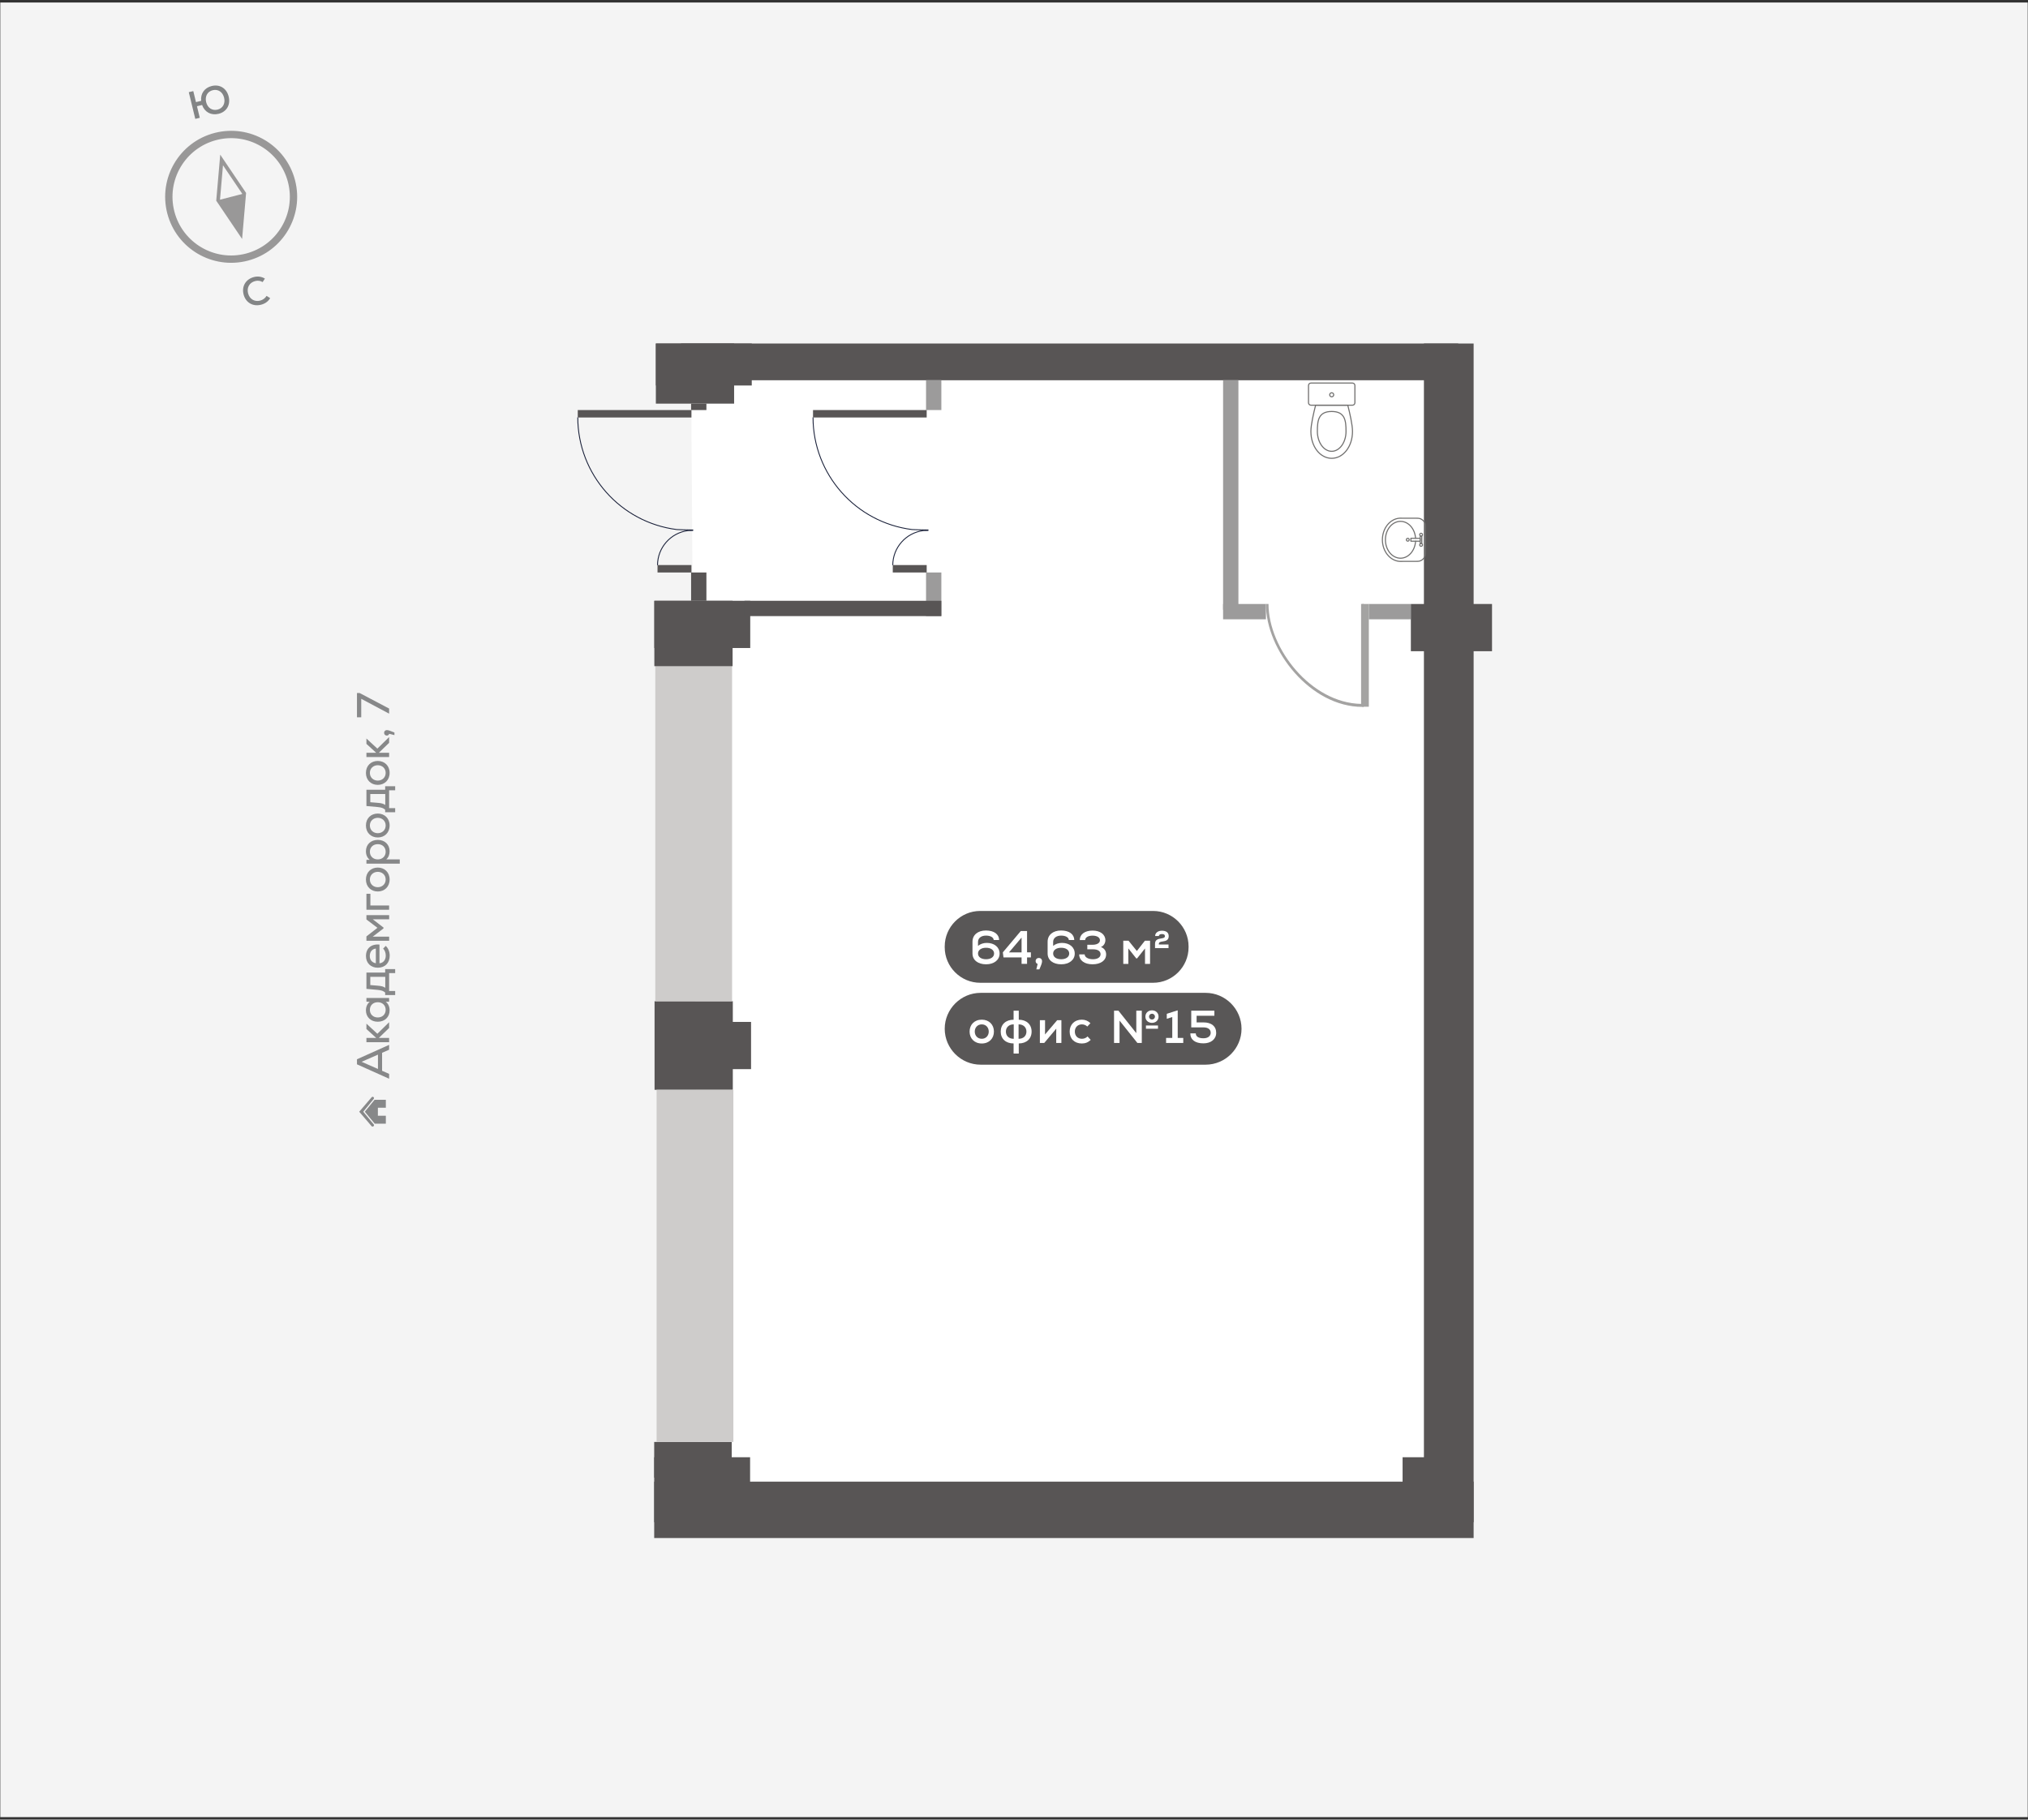<?xml version="1.0" encoding="utf-8"?>
<!-- Generator: Adobe Illustrator 27.0.1, SVG Export Plug-In . SVG Version: 6.00 Build 0)  -->
<svg version="1.0" id="Layer_1" xmlns="http://www.w3.org/2000/svg" xmlns:xlink="http://www.w3.org/1999/xlink" x="0px" y="0px"
	 viewBox="0 0 916.264 822.271" enable-background="new 0 0 916.264 822.271" xml:space="preserve">
<rect x="0" y="0" width="916.264" height="822.271" fill="#333333" stroke="none"/>
<g>
	<g>
		
			<rect id="XMLID_00000155863428777080219020000001051953196218202804_" x="0.132" y="1.135" fill="#F4F4F4" width="916" height="820"/>
	</g>
	<g>
		
			<path id="XMLID_00000046305564426653034780000002202066073999644077_" fill="none" stroke="#999898" stroke-width="3.31" stroke-miterlimit="10" d="
			M77.182,96.01c-3.906-15.055,5.133-30.426,20.188-34.332c15.056-3.906,30.427,5.133,34.333,20.188
			c3.906,15.056-5.133,30.426-20.189,34.332C96.458,120.104,81.087,111.065,77.182,96.01z"/>
		
			<polygon id="XMLID_00000016075687523648962910000004984392177431457721_" fill="none" stroke="#999898" stroke-width="1.655" stroke-linecap="round" stroke-miterlimit="10" points="
			108.762,105.589 98.549,90.467 100.123,72.287 110.335,87.409 		"/>
		<polygon id="XMLID_00000181077815870468660820000004006524096324305080_" fill="#999898" points="108.762,105.589 98.549,90.467 
			110.335,87.409 		"/>
		<g>
			<path fill="#838586" d="M110.058,133.073c-0.953-3.674,0.971-6.922,4.663-7.879c1.751-0.454,3.443-0.215,4.963,0.692l-1.02,1.583
				c-1.038-0.611-2.162-0.777-3.398-0.456c-2.558,0.664-3.858,2.925-3.182,5.535c0.678,2.609,2.914,3.953,5.471,3.289
				c1.202-0.311,2.249-1.078,2.876-2.12l1.637,1.005c-0.896,1.496-2.268,2.493-4.088,2.966
				C114.255,138.655,111.011,136.747,110.058,133.073z"/>
		</g>
		<g>
			<path fill="#838586" d="M103.323,43.66c0.914,3.758-0.968,6.898-4.588,7.779c-3.36,0.817-6.284-0.772-7.435-3.997l-2.309,0.562
				l1.271,5.222l-2.034,0.495l-2.934-12.064l2.033-0.495l1.212,4.981l2.344-0.57c-0.34-3.276,1.501-5.914,4.792-6.715
				C99.294,37.978,102.411,39.903,103.323,43.66z M101.255,44.163c-0.636-2.62-2.741-3.988-5.119-3.409
				c-2.395,0.583-3.635,2.764-2.998,5.384c0.638,2.619,2.741,3.988,5.137,3.405C100.652,48.965,101.892,46.783,101.255,44.163z"/>
		</g>
	</g>
	<g>
		<polygon fill="#FFFFFF" points="312.24,168.814 315.7,682.279 654.567,682.279 651.19,163.531 		"/>
		<rect x="295.569" y="669.535" fill="#585555" width="370.226" height="25.487"/>
		<rect x="295.569" y="651.6" fill="#585555" width="35.025" height="16.113"/>
		<rect x="295.735" y="452.45" fill="#585555" width="35.355" height="40.023"/>
		<rect x="296.067" y="298.837" fill="#CECCCB" width="34.691" height="153.613"/>
		<rect x="296.654" y="492.473" fill="#CECCCB" width="34.691" height="159.127"/>
		
			<rect id="XMLID_00000178886082960579168790000014656540262137643197_" x="307.692" y="155.23" fill="#585555" width="351.145" height="16.603"/>
		
			<rect id="XMLID_00000075130058014973847780000014921977969727301017_" x="633.701" y="658.51" fill="#585555" width="22.675" height="17.505"/>
		
			<rect id="XMLID_00000085940480800174445660000011671467003583710607_" x="643.337" y="155.232" fill="#585555" width="22.46" height="532.632"/>
		<rect x="552.6" y="171.833" fill="#9C9B9B" width="6.92" height="103.698"/>
		<rect x="618.447" y="272.937" fill="#9C9B9B" width="18.99" height="6.92"/>
		<rect x="552.6" y="272.937" fill="#9C9B9B" width="19.348" height="6.92"/>
		<g id="XMLID_00000131355900683186327590000015834042390943492281_">
			<g id="XMLID_00000171706910046463823740000005933975260305520557_">
				<path id="XMLID_00000016772224646005347170000015268377423844114361_" fill="#A4A3A2" d="M615.539,319.435h0.587v-46.499h-1.175
					v45.15c-22.59-0.423-41.829-24.998-41.829-45.15h-1.175C571.948,293.868,592.063,319.435,615.539,319.435z"/>
			</g>
			<g id="XMLID_00000075135784167804950480000003425633453057463743_">
				<polyline id="XMLID_00000072276573230835226700000010668615739857997244_" fill="#A4A3A2" points="615.539,319.364 
					618.447,319.364 618.447,272.937 615.539,272.937 				"/>
			</g>
		</g>
		<g id="XMLID_00000070096740279774374400000010529417317045427599_">
			
				<path id="XMLID_00000007397642129368603300000000736621270102421160_" fill="none" stroke="#71706F" stroke-width="0.492" stroke-linecap="round" stroke-linejoin="round" stroke-miterlimit="10" d="
				M594.404,183.102c-0.926,3.622-2.133,8.899-2.133,11.837c0,6.902,4.206,12.168,9.398,12.168c5.194,0,9.402-5.266,9.402-12.168
				c0-2.938-1.205-8.215-2.133-11.837L594.404,183.102z"/>
			
				<path id="XMLID_00000150092171374304903260000013976593977443148458_" fill="none" stroke="#71706F" stroke-width="0.492" stroke-linecap="round" stroke-linejoin="round" stroke-miterlimit="10" d="
				M592.284,173.098l18.775,0c0.601,0,1.094,0.489,1.094,1.09v7.824c0,0.602-0.492,1.09-1.094,1.09l-18.775,0
				c-0.602,0-1.095-0.488-1.095-1.09v-7.824C591.189,173.586,591.681,173.098,592.284,173.098z"/>
			
				<path id="XMLID_00000176743283143366514250000001858832680719371656_" fill="none" stroke="#71706F" stroke-width="0.492" stroke-linecap="round" stroke-linejoin="round" stroke-miterlimit="10" d="
				M608.145,194.939c0,4.967-2.898,8.997-6.475,8.997c-3.574,0-6.472-4.03-6.472-8.997c0-4.968,0.492-8.996,6.472-8.996
				C607.653,185.943,608.145,189.971,608.145,194.939z"/>
			
				<path id="XMLID_00000082359002994181754180000010340302670057440648_" fill="none" stroke="#71706F" stroke-width="0.492" stroke-linecap="round" stroke-linejoin="round" stroke-miterlimit="10" d="
				M602.581,178.405c0,0.504-0.408,0.91-0.913,0.91c-0.501,0-0.905-0.405-0.905-0.91c0-0.503,0.405-0.91,0.905-0.91
				C602.173,177.496,602.581,177.902,602.581,178.405z"/>
		</g>
		<g id="XMLID_00000121978178497216213960000014625700772196654504_">
			
				<path id="XMLID_00000139294867534824585590000009326711948759826061_" fill="none" stroke="#71706F" stroke-width="0.492" stroke-linecap="round" stroke-linejoin="round" stroke-miterlimit="10" d="
				M643.966,250.174l0-12.51c0-1.923-1.552-3.478-3.473-3.481l-8.046-0.024c-4.378,0.25-7.871,4.507-7.871,9.761
				c0,5.256,3.493,9.51,7.871,9.764l8.046-0.026C642.414,253.65,643.966,252.091,643.966,250.174z"/>
			
				<path id="XMLID_00000067918097028044241860000009734241870293189248_" fill="none" stroke="#71706F" stroke-width="0.492" stroke-linecap="round" stroke-linejoin="round" stroke-miterlimit="10" d="
				M639.566,244.549c-0.263,4.302-3.207,7.696-6.803,7.696c-3.771,0-6.823-3.729-6.823-8.325c0-4.597,3.052-8.327,6.823-8.327
				c3.582,0,6.519,3.37,6.8,7.65"/>
			
				<path id="XMLID_00000104678777992855311030000017490046374078394036_" fill="none" stroke="#71706F" stroke-width="0.492" stroke-linecap="round" stroke-linejoin="round" stroke-miterlimit="10" d="
				M635.405,243.898c0-0.353,0.288-0.64,0.638-0.64c0.355,0,0.639,0.287,0.639,0.64c0,0.351-0.284,0.638-0.639,0.638
				C635.693,244.536,635.405,244.249,635.405,243.898z"/>
			
				<path id="XMLID_00000005243430874076385630000002388518990438811294_" fill="none" stroke="#71706F" stroke-width="0.492" stroke-linecap="round" stroke-linejoin="round" stroke-miterlimit="10" d="
				M641.424,241.613c0-0.352,0.288-0.639,0.64-0.639c0.354,0,0.638,0.288,0.638,0.639c0,0.352-0.284,0.639-0.638,0.639
				C641.711,242.253,641.424,241.965,641.424,241.613z"/>
			
				<path id="XMLID_00000007402838934776760600000013767565236151136948_" fill="none" stroke="#71706F" stroke-width="0.492" stroke-linecap="round" stroke-linejoin="round" stroke-miterlimit="10" d="
				M641.424,246.229c0-0.352,0.288-0.639,0.64-0.639c0.354,0,0.638,0.288,0.638,0.639c0,0.351-0.284,0.639-0.638,0.639
				C641.711,246.867,641.424,246.58,641.424,246.229z"/>
			
				<rect id="XMLID_00000105397948369568223800000014404665537315665837_" x="637.437" y="243.244" fill="none" stroke="#71706F" stroke-width="0.492" stroke-linecap="round" stroke-linejoin="round" stroke-miterlimit="10" width="4.182" height="1.305"/>
			
				<rect id="XMLID_00000078009879186743897640000007804524374864629427_" x="641.668" y="242.27" fill="none" stroke="#71706F" stroke-width="0.492" stroke-linecap="round" stroke-linejoin="round" stroke-miterlimit="10" width="0.713" height="3.284"/>
		</g>
		<rect x="637.437" y="272.936" fill="#585555" width="36.667" height="21.341"/>
		<rect x="299.193" y="461.792" fill="#585555" width="40.138" height="21.341"/>
		<rect x="295.569" y="658.51" fill="#585555" width="43.328" height="29.353"/>
		<rect x="295.635" y="271.49" fill="#585555" width="43.328" height="21.341"/>
		<rect x="295.635" y="271.49" fill="#585555" width="35.355" height="29.538"/>
		<rect x="296.322" y="155.23" fill="#585555" width="43.328" height="18.972"/>
		<rect x="296.322" y="155.23" fill="#585555" width="35.355" height="27.169"/>
		<g>
			<g id="XMLID_00000119095693140206406970000004587428422566278789_">
				<path id="XMLID_00000152944277017489040550000013192300121358211746_" fill="#595757" d="M520.973,444.106l-78.111,0
					c-8.817,0-16.032-7.214-16.032-16.032v-0.392c0-8.817,7.214-16.032,16.032-16.032l78.111,0c8.818,0,16.032,7.214,16.032,16.032
					v0.392C537.005,436.892,529.791,444.106,520.973,444.106z"/>
				<path id="XMLID_00000155133949532967441250000015312880023161695158_" fill="#595757" d="M544.703,481.116l-101.645,0
					c-8.925,0-16.228-7.302-16.228-16.228v0c0-8.925,7.302-16.228,16.228-16.228l101.645,0c8.925,0,16.228,7.303,16.228,16.228v0
					C560.931,473.814,553.629,481.116,544.703,481.116z"/>
				<g id="XMLID_00000013187460950258501110000006995545258232510083_">
					<g>
						<path fill="#FFFFFF" d="M451.63,430.911c0,2.857-2.498,4.847-6.095,4.847c-3.725,0-6.159-1.926-6.159-4.889v-5.312
							c0-3.069,2.413-5.079,6.074-5.079c3.619,0,5.905,1.65,5.968,4.296h-2.455c-0.063-1.186-1.481-1.989-3.471-1.989
							c-2.18,0-3.619,1.121-3.619,2.857v1.777c1.079-0.868,2.455-1.333,3.979-1.333C449.28,426.086,451.63,428.054,451.63,430.911z
							 M449.132,430.889c0-1.566-1.439-2.603-3.619-2.603c-2.201,0-3.64,1.036-3.64,2.603s1.439,2.582,3.64,2.582
							C447.693,433.472,449.132,432.434,449.132,430.889z"/>
						<path fill="#FFFFFF" d="M465.766,432.646h-1.735v2.899h-2.476v-2.899h-8.17l-0.296-2.286l8.105-9.629h2.836v9.629h1.735
							V432.646z M455.862,430.382h5.693v-6.709L455.862,430.382z"/>
						<path fill="#FFFFFF" d="M470.803,434.34c0,0.762-0.232,1.46-1.206,3.703h-1.376l0.593-2.455
							c-0.571-0.169-0.91-0.655-0.91-1.27c0-0.825,0.593-1.418,1.461-1.418C470.212,432.9,470.803,433.493,470.803,434.34z"/>
						<path fill="#FFFFFF" d="M485.576,430.911c0,2.857-2.497,4.847-6.095,4.847c-3.726,0-6.159-1.926-6.159-4.889v-5.312
							c0-3.069,2.413-5.079,6.074-5.079c3.619,0,5.904,1.65,5.968,4.296h-2.455c-0.063-1.186-1.481-1.989-3.471-1.989
							c-2.18,0-3.619,1.121-3.619,2.857v1.777c1.08-0.868,2.455-1.333,3.979-1.333C483.226,426.086,485.576,428.054,485.576,430.911
							z M483.079,430.889c0-1.566-1.439-2.603-3.619-2.603c-2.201,0-3.641,1.036-3.641,2.603s1.439,2.582,3.641,2.582
							C481.639,433.472,483.079,432.434,483.079,430.889z"/>
						<path fill="#FFFFFF" d="M499.757,431.27c0,2.73-2.413,4.487-6.159,4.487c-3.64,0-6.011-1.757-6.011-4.466h2.477
							c0,1.249,1.587,2.18,3.703,2.18c2.054,0,3.472-0.847,3.472-2.265s-1.249-2.222-3.365-2.222h-2.625v-2.053h2.35
							c2.032,0,3.365-0.783,3.365-2.054c0-1.228-1.333-2.073-3.323-2.073c-2.01,0-3.344,0.804-3.344,2.01h-2.455
							c0-2.603,2.286-4.296,5.82-4.296c3.407,0,5.757,1.757,5.757,4.339c0,1.418-0.847,2.666-2.032,3.09
							C498.867,428.477,499.757,429.683,499.757,431.27z"/>
						<path fill="#FFFFFF" d="M519.607,425.091v10.477h-2.286v-6.984l-3.576,4.508h-0.381l-3.577-4.508v6.984h-2.285v-10.477h2.37
							l3.768,4.656l3.64-4.656H519.607z"/>
						<path fill="#FFFFFF" d="M523.587,426.806h4.359v1.65h-6.095v-1.969c0-1.883,1.418-2.2,2.751-2.412
							c0.952-0.148,1.714-0.297,1.714-1.037c0-0.656-0.444-0.952-1.354-0.952c-0.847,0-1.354,0.317-1.375,0.889h-1.693
							c0-1.396,1.27-2.392,3.048-2.392c2.01,0,3.09,0.868,3.09,2.455c0,1.904-1.397,2.201-2.709,2.392
							c-0.974,0.148-1.735,0.275-1.735,1.079V426.806z"/>
					</g>
				</g>
				<g>
					<path fill="#FFFFFF" d="M438.069,466.16c0-3.087,2.148-5.381,5.507-5.381c3.337,0,5.486,2.294,5.486,5.381
						s-2.148,5.382-5.486,5.382C440.217,471.542,438.069,469.247,438.069,466.16z M446.725,466.16c0-1.794-1.23-3.254-3.149-3.254
						c-1.94,0-3.171,1.46-3.171,3.254s1.231,3.254,3.171,3.254C445.495,469.414,446.725,467.954,446.725,466.16z"/>
					<path fill="#FFFFFF" d="M460.287,471.521v4.567h-2.336v-4.567c-3.546,0-5.819-2.107-5.819-5.361c0-3.232,2.315-5.36,5.819-5.36
						v-4.089h2.336v4.089c3.483,0,5.799,2.128,5.799,5.36C466.086,469.393,463.834,471.5,460.287,471.521z M457.951,469.414h0.062
						v-6.508h-0.062c-2.064,0-3.483,1.314-3.483,3.254C454.467,468.141,455.824,469.414,457.951,469.414z M463.75,466.16
						c0-1.939-1.418-3.254-3.483-3.254h-0.062v6.508h0.042C462.373,469.414,463.75,468.121,463.75,466.16z"/>
					<path fill="#FFFFFF" d="M479.545,461.008v10.305h-2.336v-4.13l0.021-2.357l-5.444,6.487h-1.961v-10.305h2.337v3.859
						l-0.021,2.607l5.507-6.467H479.545z"/>
					<path fill="#FFFFFF" d="M483.282,466.16c0-3.191,2.211-5.381,5.485-5.381c1.502,0,2.796,0.521,3.901,1.585l-1.419,1.522
						c-0.626-0.626-1.522-0.98-2.44-0.98c-1.877,0-3.191,1.335-3.191,3.254c0,1.94,1.293,3.254,3.191,3.254
						c1.001,0,1.919-0.375,2.545-1.063l1.439,1.564c-1.147,1.105-2.42,1.627-4.005,1.627
						C485.451,471.542,483.282,469.414,483.282,466.16z"/>
					<path fill="#FFFFFF" d="M515.869,456.711v14.602h-1.981l-8.072-10.116v10.116h-2.482v-14.602h1.981l8.072,10.158v-10.158
						H515.869z M517.496,459.402c0-1.669,1.251-2.837,2.982-2.837c1.711,0,2.962,1.168,2.962,2.837c0,1.647-1.251,2.815-2.962,2.815
						C518.747,462.218,517.496,461.05,517.496,459.402z M517.746,463.407h5.444v1.46h-5.444V463.407z M519.143,459.402
						c0,0.751,0.584,1.313,1.335,1.313s1.335-0.562,1.335-1.313s-0.584-1.314-1.335-1.314S519.143,458.651,519.143,459.402z"/>
					<path fill="#FFFFFF" d="M534.606,469.039v2.273h-7.76v-2.273h2.795v-9.449l-2.482,0.793v-2.253l4.652-1.502h0.292v12.411
						H534.606z"/>
					<path fill="#FFFFFF" d="M549.481,466.723c0,2.837-2.315,4.756-5.757,4.756c-3.755,0-5.924-1.648-5.924-4.506h2.461
						c0,1.419,1.252,2.211,3.442,2.211c2.044,0,3.296-0.959,3.296-2.503c0-1.522-1.21-2.419-3.275-2.419h-5.507v-7.552h10.45v2.295
						h-8.03v3.004h3.087C547.354,462.01,549.481,463.762,549.481,466.723z"/>
				</g>
			</g>
		</g>
		<rect x="418.392" y="171.833" fill="#9C9B9B" width="6.92" height="13.465"/>
		<rect x="418.392" y="258.699" fill="#9C9B9B" width="6.92" height="19.711"/>
		<rect x="336.35" y="271.49" fill="#585555" width="88.961" height="6.92"/>
		<rect x="312.24" y="182.4" fill="#585555" width="6.92" height="2.898"/>
		<rect x="312.24" y="258.699" fill="#585555" width="6.92" height="12.791"/>
		<g>
			<path fill="none" stroke="#181F38" stroke-width="0.402" stroke-miterlimit="10" d="M313.151,239.488
				c-3.067-0.054-6.816-0.122-7.392-0.195c-25.375-3.218-44.678-24.828-44.72-50.704"/>
			<rect x="261.039" y="185.298" fill="#585555" width="51.357" height="3.359"/>
			<path fill="none" stroke="#181F38" stroke-width="0.402" stroke-miterlimit="10" d="M313.151,239.704
				c-0.947,0.019-2.105,0.035-2.281,0.057c-7.83,0.995-13.783,7.664-13.799,15.648"/>
			<rect x="297.072" y="255.341" fill="#585555" width="15.324" height="3.359"/>
		</g>
		<g>
			<path fill="none" stroke="#181F38" stroke-width="0.402" stroke-miterlimit="10" d="M419.438,239.488
				c-3.067-0.054-6.816-0.122-7.392-0.195c-25.375-3.218-44.678-24.828-44.72-50.704"/>
			<rect x="367.326" y="185.298" fill="#585555" width="51.357" height="3.359"/>
			<path fill="none" stroke="#181F38" stroke-width="0.402" stroke-miterlimit="10" d="M419.438,239.704
				c-0.947,0.019-2.105,0.035-2.281,0.057c-7.83,0.995-13.783,7.664-13.799,15.648"/>
			<rect x="403.359" y="255.341" fill="#585555" width="15.324" height="3.359"/>
		</g>
	</g>
	<g id="XMLID_00000132048566734693917120000011916461244383628950_">
		<g id="XMLID_00000030457639984196305210000017119643384122862467_">
			<g>
				<g>
					<path fill="#878889" d="M172.63,475.747l0,8.133l3.175,1.39v2.199l-14.523-6.514v-2.282l14.523-6.515v2.199L172.63,475.747z
						 M170.763,483.05v-6.474l-7.386,3.237L170.763,483.05z"/>
					<path fill="#878889" d="M175.805,464.528l-4.647,4.503h4.647v1.929h-10.25v-1.929h4.419l-4.419-4.025v-2.428l4.938,4.565
						l5.312-5.208V464.528z"/>
					<path fill="#878889" d="M165.555,450.963h10.25v1.701l-1.515,0.022c1.08,0.809,1.743,2.22,1.743,3.9
						c0,3.009-2.199,5.125-5.352,5.125c-3.155,0-5.353-2.116-5.353-5.125c0-1.68,0.663-3.091,1.743-3.9l-1.515-0.022V450.963z
						 M170.681,452.894c-2.096,0-3.57,1.41-3.57,3.444c0,2.011,1.473,3.443,3.57,3.443c2.095,0,3.568-1.432,3.568-3.443
						C174.249,454.304,172.776,452.894,170.681,452.894z"/>
					<path fill="#878889" d="M174.02,437.919h4.524v1.825h-2.739v8.071h2.739v1.847l-4.524,0v-1.142
						c-0.767-0.663-1.494-1.016-3.403-1.203l-5.062-0.457v-7.366h8.465V437.919z M170.763,445.429
						c1.701,0.124,2.552,0.435,3.299,0.954v-4.958h-6.763v3.714L170.763,445.429z"/>
					<path fill="#878889" d="M171.448,426.822v8.486c1.763-0.186,2.842-1.535,2.842-3.506c0-1.244-0.476-2.51-1.203-3.111
						l1.182-1.246c1.12,0.976,1.805,2.635,1.805,4.399c0,3.299-2.137,5.457-5.394,5.457c-3.154,0-5.333-2.116-5.333-5.249
						C165.348,428.525,167.672,426.532,171.448,426.822z M169.809,435.288l0-6.639c-1.66,0.166-2.738,1.432-2.738,3.341
						C167.071,433.795,168.087,434.977,169.809,435.288z"/>
					<path fill="#878889" d="M165.555,413.548h10.27v1.867l-7.407,0l4.855,3.734v0.395l-4.855,3.714h7.406v1.867h-10.27v-1.971
						l4.98-3.88l-4.98-3.776V413.548z"/>
					<path fill="#878889" d="M165.555,411.107l0-7.22h1.785v5.291h8.465v1.929H165.555z"/>
					<path fill="#878889" d="M170.681,402.853c-3.051,0-5.353-2.137-5.353-5.415c0-3.258,2.303-5.395,5.353-5.395
						c3.049,0,5.352,2.137,5.352,5.395C176.033,400.717,173.73,402.853,170.681,402.853z M170.681,393.973
						c-1.951,0-3.57,1.368-3.57,3.465c0,2.116,1.619,3.485,3.57,3.485c1.949,0,3.568-1.368,3.568-3.485
						C174.249,395.342,172.63,393.973,170.681,393.973z"/>
					<path fill="#878889" d="M170.681,379.538c3.153,0,5.352,2.095,5.352,5.124c0,1.556-0.559,2.884-1.514,3.694h6.1v1.929h-15.064
						v-1.723l1.515-0.02c-1.08-0.789-1.743-2.199-1.743-3.88C165.328,381.633,167.526,379.538,170.681,379.538z M170.681,381.467
						c-2.096,0-3.57,1.41-3.57,3.444c0,2.013,1.473,3.444,3.57,3.444c2.095,0,3.568-1.432,3.568-3.444
						C174.249,382.877,172.776,381.467,170.681,381.467z"/>
					<path fill="#878889" d="M170.681,378.443c-3.051,0-5.353-2.137-5.353-5.415c0-3.258,2.303-5.395,5.353-5.395
						c3.049,0,5.352,2.137,5.352,5.395C176.033,376.306,173.73,378.443,170.681,378.443z M170.681,369.563
						c-1.951,0-3.57,1.368-3.57,3.465c0,2.116,1.619,3.485,3.57,3.485c1.949,0,3.568-1.368,3.568-3.485
						C174.249,370.931,172.63,369.563,170.681,369.563z"/>
					<path fill="#878889" d="M174.02,355.293h4.524v1.825h-2.739v8.071h2.739v1.847h-4.524v-1.142
						c-0.767-0.663-1.494-1.016-3.403-1.203l-5.062-0.457v-7.366h8.465V355.293z M170.763,362.803
						c1.701,0.124,2.552,0.435,3.299,0.954v-4.958h-6.763v3.714L170.763,362.803z"/>
					<path fill="#878889" d="M170.681,354.675c-3.051,0-5.353-2.137-5.353-5.415c0-3.258,2.303-5.395,5.353-5.395
						c3.049,0,5.352,2.137,5.352,5.395C176.033,352.538,173.73,354.675,170.681,354.675z M170.681,345.795
						c-1.951,0-3.57,1.368-3.57,3.465c0,2.117,1.619,3.485,3.57,3.485c1.949,0,3.568-1.368,3.568-3.485
						C174.249,347.163,172.63,345.795,170.681,345.795z"/>
					<path fill="#878889" d="M175.805,335.675l-4.647,4.503h4.647v1.929h-10.25v-1.929h4.419l-4.419-4.025v-2.428l4.938,4.565
						l5.312-5.208V335.675z"/>
					<path fill="#878889" d="M174.767,329.931c0.665,0,1.308,0.208,3.444,1.079v1.182l-2.365-0.601
						c-0.146,0.497-0.561,0.809-1.08,0.809c-0.705,0-1.224-0.519-1.224-1.244C173.543,330.429,174.062,329.931,174.767,329.931z"/>
					<path fill="#878889" d="M161.282,313.17h1.203l13.321,7.013v2.303l-12.594-6.701v8.341h-1.929V313.17z"/>
				</g>
			</g>
		</g>
		<g id="XMLID_00000171719951762454973900000010412799626775825331_">
			<path id="XMLID_00000023274038387474860050000014067499635217666479_" fill="#878889" d="M168.886,508.147
				c-1.603-1.906-4.771-5.767-4.771-5.767l4.624-5.659c0.695-0.691-0.309-1.469-0.831-0.886l-5.609,6.544l5.609,6.544
				C168.336,509.422,169.307,508.773,168.886,508.147z"/>
			<path id="XMLID_00000054237810190786111840000002911290664411943820_" fill="#878889" d="M164.828,502.379
				c0.581,0.705,3.206,3.894,4.469,5.394h5.03v-3.595h-3.595v-3.595h3.595v-3.595h-5.097L164.828,502.379z"/>
		</g>
	</g>
</g>
</svg>
